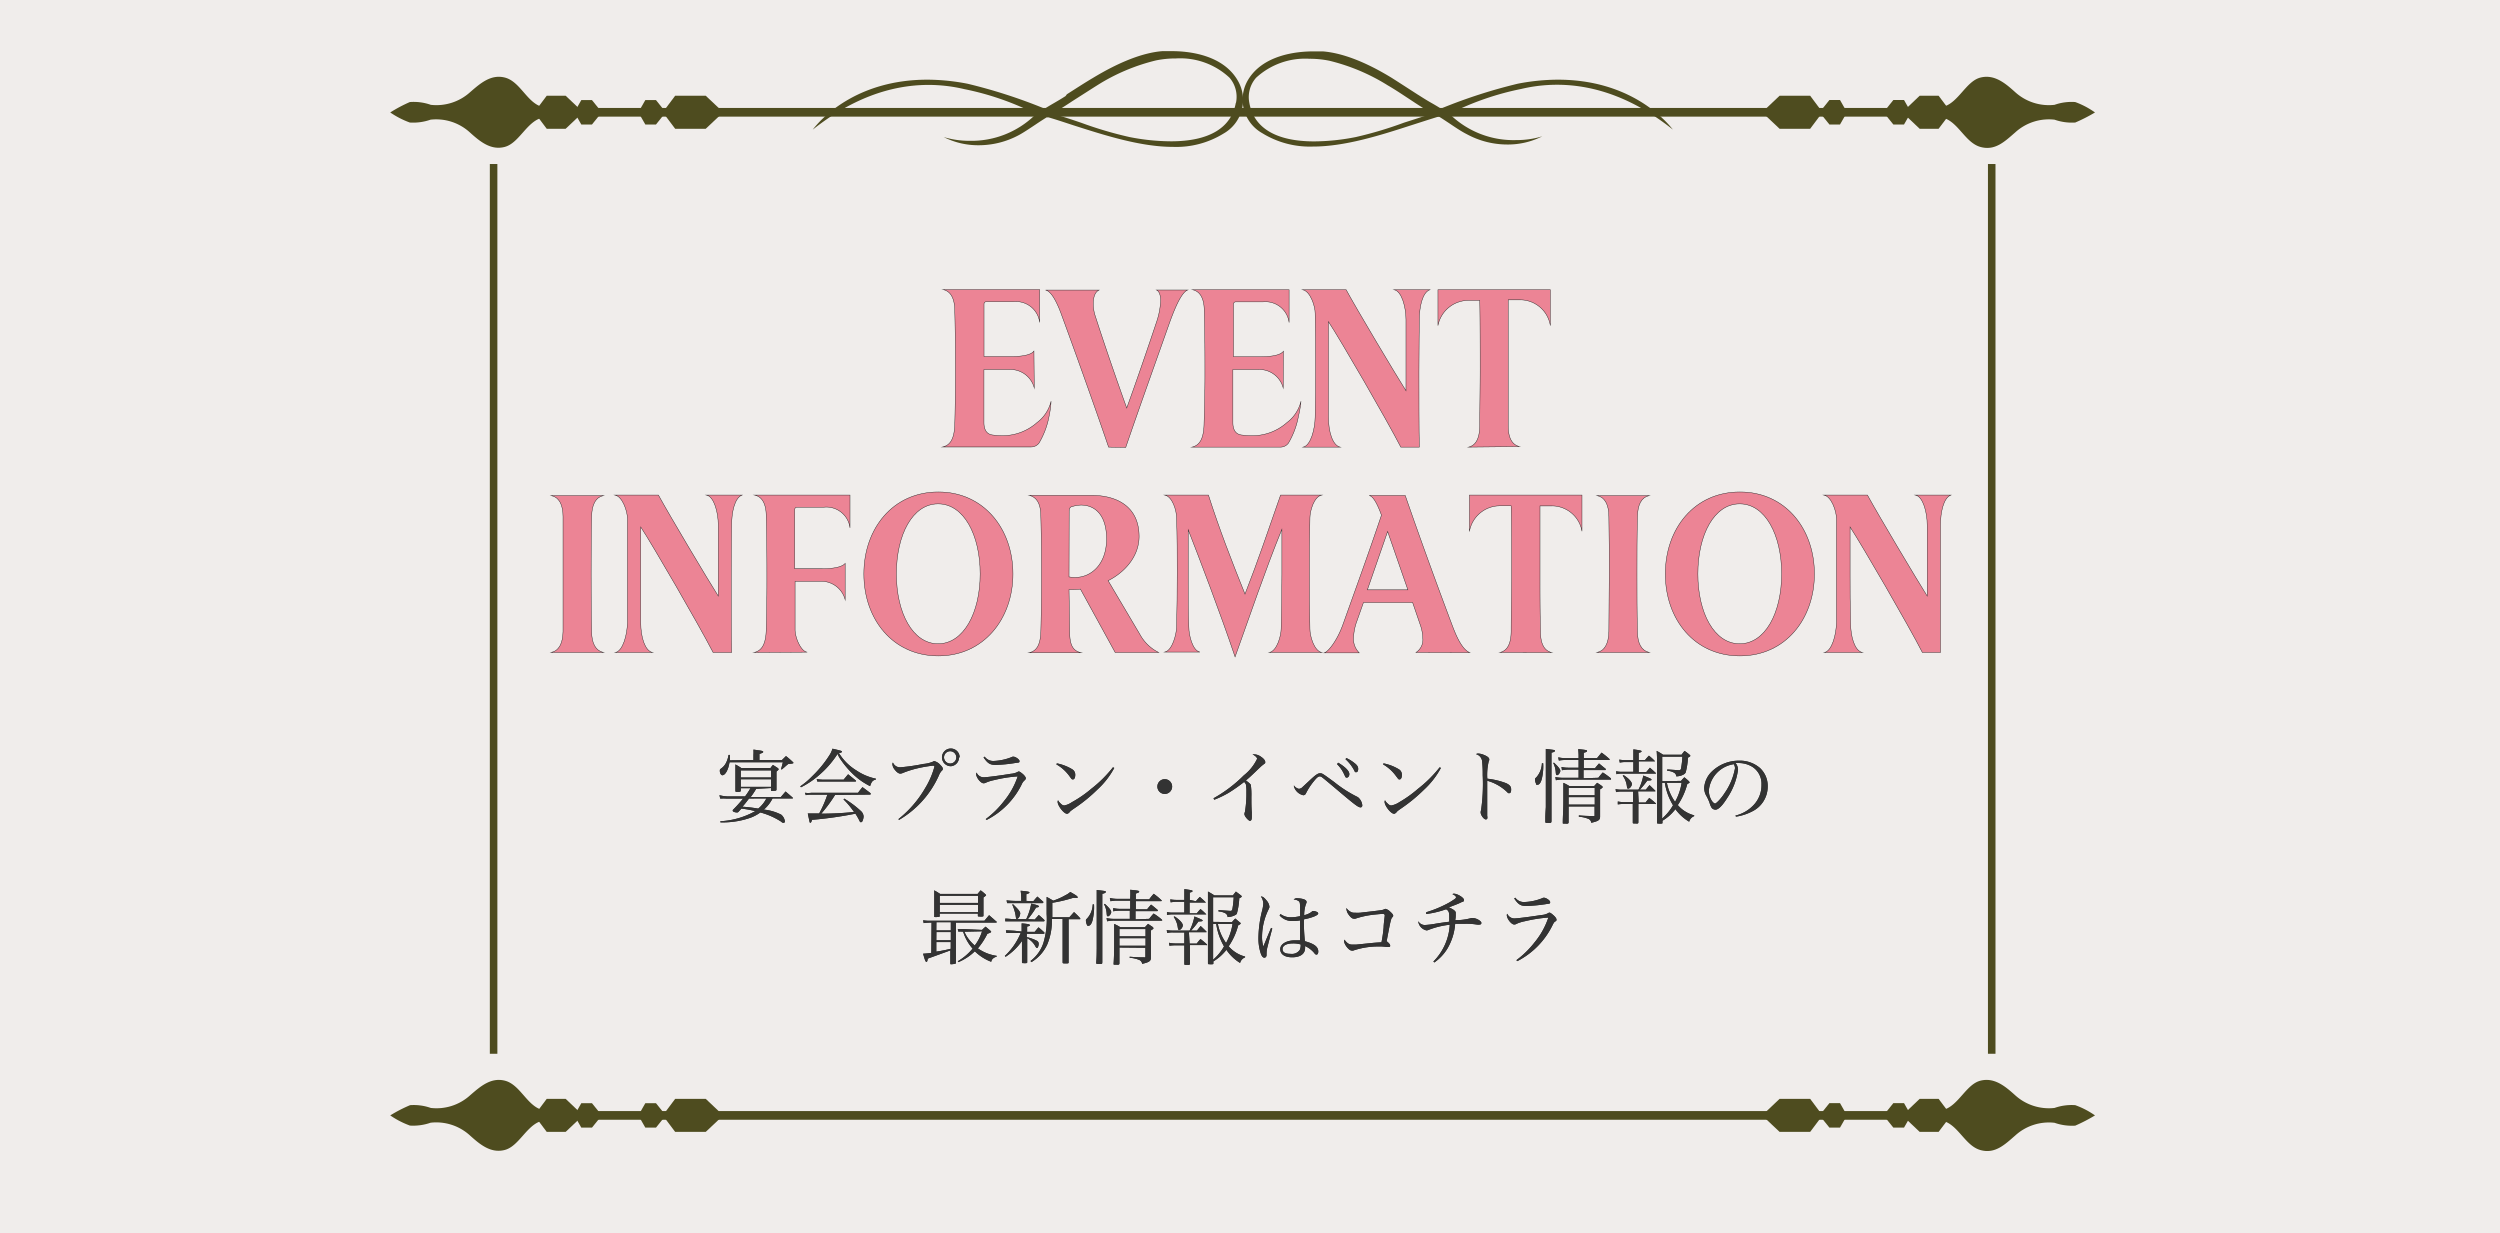 <svg id="レイヤー_1" data-name="レイヤー 1" xmlns="http://www.w3.org/2000/svg" viewBox="0 0 305 150.44"><defs><style>.cls-1{fill:#f0edeb;}.cls-2{fill:#ec8495;stroke:#1a1a1a;stroke-miterlimit:10;stroke-width:0.05px;}.cls-3{fill:#333;}.cls-4{fill:#4e4c1f;}</style></defs><rect class="cls-1" width="305" height="150.44"/><path class="cls-2" d="M126.18,46.61a3,3,0,0,0-3-2.25h-3.14v6.45c0,1,.4,1.49,1.15,1.55a9.21,9.21,0,0,0,1,.07,6.33,6.33,0,0,0,4.32-1.59,4.58,4.58,0,0,0,1.72-2.61A11.29,11.29,0,0,1,128,50a10.05,10.05,0,0,1-1.23,3.32,1.21,1.21,0,0,1-1,.49H115c1-.22,1.43-1.1,1.48-2.74s.08-3.78.08-6.09,0-4.9-.08-7.76c0-1.52-.48-2.4-1.42-2.61h11.78v4a2.9,2.9,0,0,0-3.2-2.52h-3.3a.27.27,0,0,0-.29.27v6.42h3.24c1,0,2.42-.09,2.85-.67Z" transform="translate(0 0.72)"/><path class="cls-2" d="M135.25,53.83c-1.83-5.36-4.46-12.66-5.69-16-.32-.91-1.13-3-2-3.16h6.52c-.51.24-.7.91-.7,1.67a4.84,4.84,0,0,0,.24,1.49c1.21,3.74,2.5,7.49,3.84,11.23,1.26-3.47,2.57-7.3,3.62-10.44A9.55,9.55,0,0,0,141.6,36c0-.67-.16-1.19-.51-1.34h3.81c-.75.27-1.55,2.16-2.2,3.95-1.79,5.08-3.62,10.16-5.36,15.25Z" transform="translate(0 0.72)"/><path class="cls-2" d="M156.55,46.61a3,3,0,0,0-3-2.25h-3.14v6.45c0,1,.4,1.49,1.15,1.55a9.21,9.21,0,0,0,1,.07A6.33,6.33,0,0,0,157,50.84a4.58,4.58,0,0,0,1.72-2.61,12.74,12.74,0,0,1-.3,1.79,10.05,10.05,0,0,1-1.23,3.32,1.23,1.23,0,0,1-1,.49H145.41c1-.22,1.43-1.1,1.48-2.74S147,47.31,147,45s0-4.9-.08-7.76c0-1.52-.48-2.4-1.42-2.61h11.77v4a2.9,2.9,0,0,0-3.19-2.52h-3.3a.26.26,0,0,0-.29.27v6.42h3.24c1,0,2.42-.09,2.85-.67Z" transform="translate(0 0.72)"/><path class="cls-2" d="M170.9,53.83c-1.8-3.47-7.27-12.94-8.83-15.31,0,1.95,0,3.8,0,5.72,0,2.31,0,3.59,0,5.93,0,1.8.51,3.44,1.42,3.66H159c.91-.22,1.42-2.16,1.45-3.66.05-2.34.05-3.62.05-5.93s0-4.38-.05-6.72c0-.92-.59-2.68-1.5-2.89h5.28c1.29,2.37,5.93,10.16,7.3,12.32,0-1.13,0-2.8,0-4.44s0-3.23,0-4.23c0-1.52-.51-3.44-1.42-3.65h4.32c-.92.36-1.27,2.13-1.27,3.65s-.05,2.31-.05,6.45c0,2.07,0,7.36.05,9.1Z" transform="translate(0 0.72)"/><path class="cls-2" d="M179.16,53.83c.91-.22,1.34-1.07,1.37-2.56,0-2.34.05-4.72.05-7,0-2.1,0-5.9-.05-8.34h-1.34A3.8,3.8,0,0,0,175.43,39V34.63h13.71V39a3.73,3.73,0,0,0-3.7-3.14H184c0,2.44,0,6.24,0,8.34,0,2.31,0,4.69,0,7,0,1.49.46,2.34,1.37,2.56Z" transform="translate(0 0.72)"/><path class="cls-2" d="M67.27,78.88c.91-.22,1.39-1.07,1.42-2.56,0-2.34,0-4.72,0-7s0-4.68,0-7c0-1.52-.51-2.37-1.42-2.58H73.6c-.91.21-1.4,1.06-1.42,2.58-.06,2.35-.06,4.72-.06,7s0,4.69.06,7c0,1.49.51,2.34,1.42,2.56Z" transform="translate(0 0.72)"/><path class="cls-2" d="M87,78.88c-1.8-3.47-7.27-12.93-8.83-15.31,0,1.95,0,3.81,0,5.72,0,2.31,0,3.59,0,5.94,0,1.79.51,3.43,1.42,3.65H75.1c.91-.22,1.42-2.16,1.45-3.65,0-2.35,0-3.63,0-5.94s0-4.38,0-6.72c0-.91-.59-2.68-1.5-2.89h5.28c1.29,2.37,5.93,10.16,7.3,12.32,0-1.12,0-2.8,0-4.44s0-3.23,0-4.23c0-1.52-.51-3.44-1.42-3.65h4.31c-.91.36-1.26,2.13-1.26,3.65s-.05,2.31-.05,6.45c0,2.07,0,7.36.05,9.1Z" transform="translate(0 0.72)"/><path class="cls-2" d="M92,78.88c1-.22,1.43-1.1,1.48-2.74s.08-3.77.08-6.09,0-4.9-.08-7.76c0-1.52-.48-2.4-1.42-2.61h11.64v4a2.9,2.9,0,0,0-3.19-2.52H97.26a.27.27,0,0,0-.3.27v7.24h3.3c1,0,2.42-.12,2.85-.66v4.44a3,3,0,0,0-3-2.25H97v5.9c0,1,.73,2.68,1.48,2.74Z" transform="translate(0 0.72)"/><path class="cls-2" d="M114.48,79.3c-5.55,0-9.09-4.47-9.09-10s3.54-10,9.09-10,9.1,4.51,9.1,10S120,79.3,114.48,79.3Zm5.1-10c0-4.77-2-8.55-5.13-8.55s-5.09,3.78-5.09,8.55,2,8.52,5.09,8.52S119.58,74.07,119.58,69.29Z" transform="translate(0 0.72)"/><path class="cls-2" d="M139.06,76.66a5.24,5.24,0,0,0,2.3,2.22h-5.31l-4.24-7.73a9.07,9.07,0,0,1-.91.06c-.21,0-.38,0-.48,0l.08,5.14c0,1.64.4,2.34,1.39,2.56h-6.33c.86-.19,1.37-.89,1.42-2.56s.08-3.86.08-6.24,0-5-.08-7.82c0-1.27-.32-2.31-1.42-2.58h7.57c3.06,0,5.82,1.31,5.84,5,0,2.64-2,4.53-3.78,5.41Zm-8.64-7a3.6,3.6,0,0,0,.8.06c1.83,0,3.78-1.52,3.78-4.69,0-3-1.47-4.13-3.11-4.13a4.13,4.13,0,0,0-1.18.21c-.19.06-.27.27-.27.52Z" transform="translate(0 0.72)"/><path class="cls-2" d="M154.88,78.88c.92-.22,1.4-2,1.42-2.86.06-2.35.09-4.38.09-6.7,0-1.91,0-3.53,0-5.47-2.09,5.14-3.86,10.43-5.71,15.57-1.72-5.11-4.43-12.23-5.72-15.51,0,2.22,0,4.41,0,6.6,0,1.83,0,3.5.08,5.32,0,.89.43,2.83,1.35,3h-4.27c.91-.22,1.4-2.16,1.42-3,.06-2.28.08-4.41.08-6.69s0-4.38-.08-6.69c0-.92-.51-2.56-1.42-2.77h5.31c1.34,4.2,2.82,8,4.46,12.08,1.63-4.17,2.87-7.88,4.34-12.08h5c-.91.21-1.4,1.85-1.42,2.77-.06,2.34-.06,4.53-.06,6.84s0,4.38.06,6.73c0,.88.51,2.64,1.42,2.86Z" transform="translate(0 0.72)"/><path class="cls-2" d="M172.75,78.88a1.84,1.84,0,0,0,.83-1.74,5.35,5.35,0,0,0-.24-1.43l-1-2.92h-6L165.56,75a6.73,6.73,0,0,0-.43,2.1,2.38,2.38,0,0,0,.7,1.83h-4.27c.57-.19,1.61-1.62,2.26-3.41,1.63-4.56,3.19-8.85,4.72-13.39-.27-.73-.86-2.28-1.5-2.4h4.4c1.85,5.35,3.81,10.74,5.79,16,.35.91,1.1,2.8,2.09,3.17Zm-3.46-14.76-2.47,7.12h4.94Z" transform="translate(0 0.72)"/><path class="cls-2" d="M183,78.88c.91-.22,1.34-1.07,1.36-2.56,0-2.34.06-4.72.06-7,0-2.1,0-5.9-.06-8.33h-1.34a3.78,3.78,0,0,0-3.75,3.13V59.68H193v4.41A3.72,3.72,0,0,0,189.3,61h-1.42c0,2.43,0,6.23,0,8.33,0,2.31,0,4.69.06,7,0,1.49.45,2.34,1.37,2.56Z" transform="translate(0 0.72)"/><path class="cls-2" d="M194.86,78.88c.91-.22,1.39-1.07,1.42-2.56,0-2.34.05-4.72.05-7s0-4.68-.05-7c0-1.52-.51-2.37-1.42-2.58h6.33c-.91.21-1.4,1.06-1.42,2.58-.06,2.35-.06,4.72-.06,7s0,4.69.06,7c0,1.49.51,2.34,1.42,2.56Z" transform="translate(0 0.72)"/><path class="cls-2" d="M212.27,79.3c-5.56,0-9.1-4.47-9.1-10s3.54-10,9.1-10,9.09,4.51,9.09,10S217.82,79.3,212.27,79.3Zm5.09-10c0-4.77-2-8.55-5.12-8.55s-5.1,3.78-5.1,8.55,2,8.52,5.1,8.52S217.36,74.07,217.36,69.29Z" transform="translate(0 0.72)"/><path class="cls-2" d="M234.53,78.88c-1.79-3.47-7.27-12.93-8.82-15.31,0,1.95,0,3.81,0,5.72,0,2.31,0,3.59.06,5.94,0,1.79.51,3.43,1.42,3.65H222.6c.91-.22,1.42-2.16,1.45-3.65,0-2.35,0-3.63,0-5.94s0-4.38,0-6.72c0-.91-.59-2.68-1.51-2.89h5.29c1.29,2.37,5.93,10.16,7.29,12.32,0-1.12,0-2.8,0-4.44s0-3.23,0-4.23c0-1.52-.5-3.44-1.42-3.65H238c-.91.36-1.26,2.13-1.26,3.65s0,2.31,0,6.45c0,2.07,0,7.36,0,9.1Z" transform="translate(0 0.72)"/><path class="cls-3" d="M92.25,95.52a8.66,8.66,0,0,1-.67,1h3.68l.58-.68.88.76a.16.16,0,0,1,0,.09s0,0-.09,0H94.25a4.37,4.37,0,0,1-1.06,1.36,6,6,0,0,1,2.12.62,1.3,1.3,0,0,1,.45.84.16.16,0,0,1-.17.15c-.08,0-.15,0-.29-.14a8.89,8.89,0,0,0-2.54-1.12,4.9,4.9,0,0,1-1.16.63,10.18,10.18,0,0,1-3.18.58c-.12,0-.28,0-.53,0l0-.14a9.71,9.71,0,0,0,4.25-1.23,12,12,0,0,0-1.69-.31l-.36.4a.21.21,0,0,1-.18.07c-.24,0-.51-.1-.51-.19a.21.21,0,0,1,0-.11,17.34,17.34,0,0,0,1.26-1.39h-2a5.67,5.67,0,0,0-.79,0l-.1-.42a4.19,4.19,0,0,0,1,.15h2.13c.25-.34.43-.61.66-1H90.38v.26c0,.15-.07.19-.33.19h-.14c-.14,0-.19,0-.19-.16,0-.79,0-1.14,0-1.48,0-.08,0-.39,0-.88,0-.19,0-.47,0-.83.32.18.42.24.72.44H94a3.1,3.1,0,0,1,.3-.38l.59.38c.07.07.1.11.1.14s0,.07-.09.14l0,0-.17.15c0,.79,0,.79,0,1,0,.37,0,.62,0,1.16,0,.16,0,.18-.5.21-.12,0-.17,0-.17-.14v-.22ZM91.92,92v-.61a5.76,5.76,0,0,0,0-.66l.57.08c.48.06.62.11.62.2s-.1.13-.46.25V92h2.75l.49-.48a10.38,10.38,0,0,1,.82.71c.07.06.09.09.09.13s-.15.1-.62.12a5.35,5.35,0,0,0-.45.38l-.33.28-.12,0c.14-.5.15-.54.23-.86H89c-.14.9-.51,1.58-.87,1.58-.14,0-.28-.2-.31-.47l0-.16h0a.27.27,0,0,1,.06-.12s0,0,.2-.15a1.86,1.86,0,0,0,.48-.58,3.14,3.14,0,0,0,.32-1h.17c0,.18,0,.25,0,.37s0,.17,0,.29Zm2.15,1.27H90.38v.86h3.69Zm-3.69,1.08v.93h3.69v-.93Zm1,2.35c-.38.51-.54.7-.8,1a16.8,16.8,0,0,1,1.92.23,3.81,3.81,0,0,0,1-1.24Z" transform="translate(0 0.72)"/><path class="cls-3" d="M97.63,95.21A8.81,8.81,0,0,0,99.07,94a13.86,13.86,0,0,0,2.17-2.66,3.05,3.05,0,0,0,.32-.72c1.09.25,1.16.28,1.16.36s-.15.16-.37.17a6.41,6.41,0,0,0,2.14,2.13,6.69,6.69,0,0,0,2.37,1v.1c-.41.11-.52.25-.71.81a8.44,8.44,0,0,1-2.2-1.58A11.17,11.17,0,0,1,102.6,92a3.43,3.43,0,0,1-.42-.74,11.68,11.68,0,0,1-2.12,2.47,10.62,10.62,0,0,1-2.34,1.6Zm4.25,1.05a17.84,17.84,0,0,1-1.69,2.29c1.54,0,3-.1,4-.21a10.17,10.17,0,0,0-1.28-1.53l.08-.1a11.52,11.52,0,0,1,2,1.48,1,1,0,0,1,.37.69,1.49,1.49,0,0,1-.16.61.19.19,0,0,1-.16.1c-.07,0-.11,0-.17-.15a8.4,8.4,0,0,0-.51-.89,48.09,48.09,0,0,1-5.29.75c-.1.3-.13.35-.2.35s-.08,0-.12-.19-.15-.67-.2-.94l.8,0h.59a13.93,13.93,0,0,0,1-2.29H99a3,3,0,0,0-.69.06L98.2,96A3,3,0,0,0,99,96h5.68c.24-.32.31-.41.54-.69.43.31.56.42,1,.75l0,.09a.08.08,0,0,1-.09.07Zm-2.24-1.94a4.34,4.34,0,0,0,.8.08h2.48l.55-.66.91.74a.12.12,0,0,1,.06.09s0,.06-.13.06h-3.92c-.17,0-.31,0-.68,0Z" transform="translate(0 0.72)"/><path class="cls-3" d="M109.61,99.21a13.36,13.36,0,0,0,3.25-3.76A10.06,10.06,0,0,0,114,92.82c0-.1-.05-.13-.2-.13A16.8,16.8,0,0,0,112,93a11.91,11.91,0,0,0-1.8.56.93.93,0,0,1-.37.1c-.2,0-.46-.19-.71-.53a1.16,1.16,0,0,1-.25-.62.32.32,0,0,1,.07-.2.93.93,0,0,0,.91.58,24.05,24.05,0,0,0,2.81-.41,3.78,3.78,0,0,0,1.14-.27c.12-.07.12-.07.2-.07a1.45,1.45,0,0,1,.71.45c.21.21.31.35.31.47s0,.14-.14.27a1.69,1.69,0,0,0-.33.54,11.87,11.87,0,0,1-4.87,5.44ZM117,91.68A1.08,1.08,0,0,1,116,92.76a1.09,1.09,0,0,1-1.08-1.08,1.08,1.08,0,1,1,2.16,0Zm-1.83,0a.76.76,0,0,0,.75.75.75.75,0,1,0-.75-.75Z" transform="translate(0 0.72)"/><path class="cls-3" d="M120.26,99.21A11.43,11.43,0,0,0,122.5,97a9.46,9.46,0,0,0,1.66-3,16.87,16.87,0,0,0-2.87.45,4.89,4.89,0,0,0-1,.31.61.61,0,0,1-.3.08c-.34,0-.9-.7-.9-1.14a.2.2,0,0,1,.06-.16.94.94,0,0,0,.85.57c.39,0,2-.21,3.33-.43a2.07,2.07,0,0,0,.81-.22.37.37,0,0,1,.15-.06c.09,0,.24.1.47.29s.39.42.39.54a.36.36,0,0,1-.15.25,1.32,1.32,0,0,0-.36.51,9.63,9.63,0,0,1-4.27,4.32Zm-.13-7.62a1.29,1.29,0,0,0,1.05.53,6.59,6.59,0,0,0,2.23-.47.42.42,0,0,1,.21-.06c.27,0,.76.34.76.54s-.09.18-.37.21a18.08,18.08,0,0,1-2.51.26c-.74,0-1-.19-1.51-.92Z" transform="translate(0 0.72)"/><path class="cls-3" d="M128.94,92.41a5.73,5.73,0,0,1,1.9.74.76.76,0,0,1,.34.67c0,.33-.11.55-.28.55s-.16-.05-.42-.39a5.05,5.05,0,0,0-1.61-1.45Zm7,.56a9.94,9.94,0,0,1-2.07,2.65,19.09,19.09,0,0,1-2.76,2.25c-.46.32-.51.36-.58.45s-.22.24-.35.24c-.4,0-1.15-1-1.15-1.45a.48.48,0,0,1,.05-.2,1.47,1.47,0,0,0,.35.43.65.65,0,0,0,.4.21,2.47,2.47,0,0,0,.95-.41,14.15,14.15,0,0,0,2.36-1.63,15.23,15.23,0,0,0,2.64-2.62Z" transform="translate(0 0.72)"/><path class="cls-3" d="M143,95.24a.9.9,0,1,1-1.8,0,.9.9,0,1,1,1.8,0Z" transform="translate(0 0.72)"/><path class="cls-3" d="M148.05,96.67a16.71,16.71,0,0,0,3.7-2.8,5.67,5.67,0,0,0,1.61-2c0-.18-.16-.34-.55-.56a.38.38,0,0,1,.19,0,1.47,1.47,0,0,1,.85.3c.33.22.51.45.51.64s0,.11-.39.43c-.1.08-.1.08-.8.75s-.75.71-1.17,1.06c.38.29.55.43.6.55a8.63,8.63,0,0,1,.07,1.45c0,.69,0,1.32.05,1.88,0,.22,0,.5,0,.56,0,.35-.07.49-.23.49s-.67-.54-.67-.82a.66.66,0,0,1,.06-.26,13.25,13.25,0,0,0,.18-2.42,4.6,4.6,0,0,0-.06-.94.79.79,0,0,0-.22-.3A20.44,20.44,0,0,1,149.9,96a11.81,11.81,0,0,1-1.77.85Z" transform="translate(0 0.72)"/><path class="cls-3" d="M158.47,95.52a.69.69,0,0,0,.44-.22l.88-.82c.75-.7,1-.86,1.26-.86s.26,0,1.74,1.08a15.26,15.26,0,0,0,2.87,1.83,1.46,1.46,0,0,1,.54,1c0,.15-.08.25-.21.25-.29,0-.71-.32-3.09-2.34-.88-.74-1.45-1.22-1.59-1.31A.44.44,0,0,0,161,94c-.2,0-.41.2-.9.83a7.88,7.88,0,0,0-.77,1.23.36.36,0,0,1-.33.24,1.55,1.55,0,0,1-1.14-1.07.69.69,0,0,1,0-.13A1,1,0,0,0,158.47,95.52Zm4.78-3.19a5,5,0,0,1,.88.62c.35.32.49.55.49.78s-.14.42-.31.42-.12,0-.44-.64a4.12,4.12,0,0,0-.75-1Zm1-.57a4.45,4.45,0,0,1,.94.57c.38.28.51.49.51.75s-.1.41-.24.41-.15,0-.23-.19a5,5,0,0,0-1.08-1.4Z" transform="translate(0 0.72)"/><path class="cls-3" d="M168.79,92.41a5.73,5.73,0,0,1,1.9.74.76.76,0,0,1,.34.67c0,.33-.11.55-.28.55s-.15-.05-.42-.39a5.12,5.12,0,0,0-1.6-1.45Zm7,.56a10.1,10.1,0,0,1-2.06,2.65A19.78,19.78,0,0,1,171,97.87c-.46.32-.51.36-.58.45s-.22.24-.34.24c-.41,0-1.16-1-1.16-1.45a.48.48,0,0,1,.05-.2,1.31,1.31,0,0,0,.36.43.61.61,0,0,0,.39.21,2.55,2.55,0,0,0,1-.41A14.47,14.47,0,0,0,173,95.51a15.23,15.23,0,0,0,2.64-2.62Z" transform="translate(0 0.72)"/><path class="cls-3" d="M180.31,91.21a1.93,1.93,0,0,1,.73.17c.41.16.65.35.65.54s0,.07-.06.22a7.27,7.27,0,0,0-.18,2.14,9.23,9.23,0,0,1,2.3.55c.44.21.61.41.61.76s-.09.46-.24.46-.11,0-.36-.24a5.72,5.72,0,0,0-2.32-1.28c0,.62,0,.93,0,1.22v1.44c0,.29,0,.29,0,1.12,0,.21,0,.37,0,.52a.64.64,0,0,1,0,.34.21.21,0,0,1-.17.08c-.24,0-.63-.53-.63-.85a.76.76,0,0,1,.05-.28,22.51,22.51,0,0,0,.2-4.26,15.65,15.65,0,0,0-.07-1.69,1,1,0,0,0-.74-.88A.36.36,0,0,1,180.31,91.21Z" transform="translate(0 0.72)"/><path class="cls-3" d="M188.27,92.4a6.53,6.53,0,0,1-.14,1.77c-.11.53-.31.85-.55.85s-.14,0-.2-.17a1.29,1.29,0,0,1-.11-.46c0-.09,0-.15.14-.25a2.69,2.69,0,0,0,.7-1.74Zm1,7.13a.14.14,0,0,1-.11.14,1.82,1.82,0,0,1-.37,0c-.21,0-.25,0-.26-.13,0-.76,0-.82.06-1.79,0-.36,0-3.3,0-3.48,0-3.07,0-3.25,0-3.62,1.11.13,1.11.13,1.11.23s-.14.17-.42.22v8.39Zm.32-7.2c.55.51.77.81.77,1s-.23.52-.38.52-.15-.09-.18-.35a2.81,2.81,0,0,0-.31-1.14ZM195,94.17a7.16,7.16,0,0,1,.54-.65,9.46,9.46,0,0,1,1,.73.2.2,0,0,1,0,.08.07.07,0,0,1,0,.06h-5.78a3.83,3.83,0,0,0-.94.08l-.07-.39a4.57,4.57,0,0,0,1,.09h1.84v-1h-1.2a4.17,4.17,0,0,0-.83.08l-.06-.4a3.79,3.79,0,0,0,.89.09h1.2V92h-1.54a4.44,4.44,0,0,0-.87.07l-.08-.4a3.62,3.62,0,0,0,.89.1h1.6v-.17a7.55,7.55,0,0,0-.05-.93c.94.1,1.08.12,1.08.22s-.11.15-.4.23v.65h1.62l.55-.67a9.25,9.25,0,0,1,.93.75s.06.06.06.08a.07.07,0,0,1-.06.07h-3.1v1h1.37c.2-.25.27-.33.49-.58l.82.67a.13.13,0,0,1,0,.07.07.07,0,0,1-.08.07h-2.63v1Zm-3.63,3.5V99.1c0,.09,0,.24,0,.48s-.17.18-.47.18-.22,0-.24-.1c0-.82.07-1.5.07-2.61,0-.8,0-1.87,0-2.26a4.94,4.94,0,0,1,.75.4h3l.37-.41c.36.23.36.23.61.41.05.06.07.09.07.12s-.07.13-.32.27v1.86c0,.36,0,.41,0,1.47,0,.42-.22.55-1.08.75a.55.55,0,0,0-.35-.48,3.8,3.8,0,0,0-1.16-.26v-.16c.76.06,1,.07,1.84.08.07,0,.08,0,.08-.1V97.67Zm3.19-2.25h-3.19v.88h3.19Zm0,1.11h-3.19v.91h3.19Z" transform="translate(0 0.72)"/><path class="cls-3" d="M199.92,97.19h.84c.19-.25.25-.33.45-.56a8.46,8.46,0,0,1,.81.67s0,0,0,.06,0,0-.09,0h-2.05v.4c0,1,0,1.58,0,1.82s-.13.16-.49.16c-.14,0-.18,0-.19-.08,0-.95,0-1.71,0-1.9v-.4h-1a4.87,4.87,0,0,0-.83.06l0-.36a3.77,3.77,0,0,0,.87.08h1V95.85h-1.35a2.38,2.38,0,0,0-.73.07l-.06-.37a3.12,3.12,0,0,0,.79.07h2a6.17,6.17,0,0,0,.59-1.72c1,.4,1,.42,1,.5s-.06.1-.51.11a12.32,12.32,0,0,1-.9,1.11h.72l.45-.56c.32.3.4.39.71.69a.13.13,0,0,1,0,.07s0,0,0,0h-2.1ZM200.7,92a6.11,6.11,0,0,1,.47-.53,7,7,0,0,1,.75.69.08.08,0,0,1,0,0s0,0,0,0h-2v1.32h.92l.45-.54c.33.28.42.37.73.66,0,0,0,0,0,.06a0,0,0,0,1,0,0h-4.1a2.68,2.68,0,0,0-.71.07l-.05-.36a3.06,3.06,0,0,0,.76.07h1.35V92.25h-.92a3.56,3.56,0,0,0-.74.07l-.06-.37a4.32,4.32,0,0,0,.8.07h.92v-.51c0-.34,0-.49,0-.81.91.13,1,.16,1,.24s-.11.14-.35.18V92Zm-2.61,1.85c.62.4,1,.83,1,1.08s-.26.56-.43.56-.14-.08-.18-.28a2.73,2.73,0,0,0-.51-1.3Zm7,.7a4.18,4.18,0,0,1,.4-.44c.25.2.33.27.58.5,0,.05.07.08.07.11s-.06.1-.29.21a8.54,8.54,0,0,1-1.16,2.57,3.94,3.94,0,0,0,2,1.25v.1a1,1,0,0,0-.61.68A5.6,5.6,0,0,1,204.4,98a5.6,5.6,0,0,1-1.58,1.41v.24c0,.06,0,.09-.07.1a1.61,1.61,0,0,1-.44,0c-.1,0-.14,0-.15-.09,0-.88,0-2.78,0-6.26,0-1.71,0-2-.05-2.51a6.86,6.86,0,0,1,.79.47h2.25c.16-.22.21-.28.36-.47a5.61,5.61,0,0,1,.62.47q.09.08.09.12c0,.07-.07.12-.29.23a8.32,8.32,0,0,1-.27,1.78c-.06.17-.22.28-.53.4a2.16,2.16,0,0,1-.62.11.54.54,0,0,0-.27-.45,1.81,1.81,0,0,0-.84-.23v-.17l1.44.1c.16,0,.23-.08.26-.29a11.23,11.23,0,0,0,.15-1.37h-2.46v3Zm-2.31.23v4.36a6.22,6.22,0,0,0,1.33-1.62,7.42,7.42,0,0,1-1-2.74Zm.58,0a5.88,5.88,0,0,0,1,2.32,7,7,0,0,0,.8-2.32Z" transform="translate(0 0.72)"/><path class="cls-3" d="M211.72,98.78a4.44,4.44,0,0,0,2.3-1.37A3.5,3.5,0,0,0,214.9,95a2.44,2.44,0,0,0-1.12-2.17,3.19,3.19,0,0,0-1.7-.46,2.12,2.12,0,0,0-.34,0,1.32,1.32,0,0,1,.3.82,8.06,8.06,0,0,1-1.3,3.41c-.62,1-1.1,1.46-1.46,1.46a.61.61,0,0,1-.44-.2,2.09,2.09,0,0,1-.27-.63,5.83,5.83,0,0,0-.44-.93,2,2,0,0,1-.22-.9,3.05,3.05,0,0,1,.88-1.94,4.77,4.77,0,0,1,3.39-1.38,3.75,3.75,0,0,1,2.54.9,3,3,0,0,1,.94,2.32,3.38,3.38,0,0,1-1.95,3,6.2,6.2,0,0,1-1.92.61Zm-3.24-3.06a2.35,2.35,0,0,0,.39,1.3c.14.18.27.29.38.29s.69-.54,1.17-1.3A7.6,7.6,0,0,0,211.67,93a1.12,1.12,0,0,0-.14-.49A3.58,3.58,0,0,0,208.48,95.72Z" transform="translate(0 0.72)"/><path class="cls-3" d="M113.65,111.84h-.1a5.52,5.52,0,0,0-.86.06l-.07-.35a4.51,4.51,0,0,0,.93.06h6.55l.57-.68.84.74c.06,0,.08.08.08.11s0,.06-.09.06h-4.88v2.58c0,.93,0,1.5,0,2.31,0,.07,0,.1-.08.12a2.13,2.13,0,0,1-.49.07c-.08,0-.11,0-.11-.1v0c0-.9,0-1.16,0-1.59-1.29.47-1.29.47-2.75,1-.06.34-.08.4-.17.4s-.18-.18-.4-1a9,9,0,0,0,1-.1Zm1-.79v0c0,.08-.11.11-.43.11s-.24,0-.24-.1v0c0-.71,0-1,0-1.92,0-.66,0-.81,0-1.24.31.18.41.24.72.44h4.57c.15-.19.2-.25.37-.44a5.68,5.68,0,0,1,.59.49s.07.07.07.1,0,.06-.32.28c0,1.3,0,1.71,0,2.19h0c0,.09,0,.11-.08.13a1.41,1.41,0,0,1-.44,0c-.13,0-.16,0-.16-.1v-.25h-4.67Zm-.42,1.74H116v-1h-1.76Zm0,1.2H116v-1h-1.76Zm0,1.39c.85-.14,1.15-.2,1.76-.35v-.82h-1.76Zm5.09-6.81h-4.67v.87h4.67Zm-4.67,1.1v.9h4.67v-.9Zm5.16,3.06c.18-.18.24-.23.43-.4l.59.5c.06.06.09.1.09.13s0,.09-.46.24a8.65,8.65,0,0,1-1.16,1.78,5.21,5.21,0,0,0,2.29.91V116a.91.91,0,0,0-.43.21.63.63,0,0,0-.23.41,5.8,5.8,0,0,1-2-1.28,6.54,6.54,0,0,1-2,1.32l-.08-.11a6.7,6.7,0,0,0,1.81-1.54,5.57,5.57,0,0,1-1.16-2.07h-.09a2.91,2.91,0,0,0-.49,0l-.07-.32a2.33,2.33,0,0,0,.56,0Zm-2.15.22a4,4,0,0,0,.6,1,4.69,4.69,0,0,0,.66.68,5.44,5.44,0,0,0,.89-1.73Z" transform="translate(0 0.72)"/><path class="cls-3" d="M124.64,112.93c0-.53,0-.67,0-1,.79.07,1,.11,1,.22s-.07.1-.33.17v.65h.92c.2-.24.26-.32.47-.56.31.26.41.35.72.64,0,0,0,.06,0,.08a.08.08,0,0,1-.09.07h-2.06v.41a5.34,5.34,0,0,1,1.22.44.4.4,0,0,1,.23.39.91.91,0,0,1-.14.48.08.08,0,0,1-.07,0c-.07,0-.09,0-.19-.18a2.43,2.43,0,0,0-1-1c0,.62,0,1.38,0,2.9,0,.09,0,.12-.09.14a2,2,0,0,1-.39,0c-.12,0-.16,0-.16-.12,0-.42,0-.42,0-1.47,0-.72,0-.72,0-1.11a7.23,7.23,0,0,1-2,1.93l-.09-.11a7.86,7.86,0,0,0,1.93-2.79h-.74c-.26,0-.5,0-1,0l-.06-.33c.18,0,.18,0,1.05.05Zm1.6-1.47c.22-.25.29-.32.49-.56.31.27.41.35.7.64l0,.06a.08.08,0,0,1-.07.08h-3.83l-.89,0,0-.33c.37,0,.74.06,1,.06h1.56a7.23,7.23,0,0,0,.61-1.89c.73.17.94.25.94.34s-.09.1-.35.14a10.16,10.16,0,0,1-1,1.41Zm-.17-2.23c.2-.25.27-.33.49-.57l.72.64a.12.12,0,0,1,0,.08.09.09,0,0,1-.09.08h-3.38c-.36,0-.56,0-.94,0l-.07-.34a9.2,9.2,0,0,0,1,.07h.79v-.12a7,7,0,0,0-.07-1.12c.85.08,1.07.12,1.07.21s-.07.1-.38.22v.81Zm-2.49.36c.67.64.89.92.89,1.13a1.34,1.34,0,0,1-.1.38c-.06.15-.21.29-.31.29s-.11-.09-.15-.39a5.13,5.13,0,0,0-.41-1.34Zm4.75,1.81a7.45,7.45,0,0,1-.56,3.09,4.88,4.88,0,0,1-1.94,2.17l-.11-.14a4.51,4.51,0,0,0,1.58-2.22,10.16,10.16,0,0,0,.39-3.5c0-.85,0-1.43,0-2.1.37.2.47.26.8.46a7.86,7.86,0,0,0,1.5-.67,2.27,2.27,0,0,0,.58-.39c.72.4.9.53.9.65s-.08.07-.17.07l-.39,0a17.68,17.68,0,0,1-2.53.6v1.77h2.08l.57-.64c.32.3.43.4.76.76,0,0,0,0,0,.06s0,.05-.07.05h-1.35v1.53c0,.35,0,1.6,0,3.75,0,.07,0,.09-.11.11a3.28,3.28,0,0,1-.46,0c-.1,0-.14,0-.16-.1l0-3.8V111.4Z" transform="translate(0 0.72)"/><path class="cls-3" d="M133.47,109.62a6.45,6.45,0,0,1-.14,1.76c-.1.53-.31.85-.55.85-.09,0-.14,0-.19-.16a1.39,1.39,0,0,1-.11-.47c0-.08,0-.14.13-.25a2.63,2.63,0,0,0,.7-1.73Zm1,7.12c0,.08,0,.11-.1.14a1.92,1.92,0,0,1-.38,0c-.2,0-.24,0-.25-.13.05-.76.05-.82.06-1.79,0-.35,0-3.3,0-3.47,0-3.07,0-3.26,0-3.63,1.11.13,1.11.13,1.11.23s-.15.18-.43.23v8.38Zm.32-7.19c.55.5.78.8.78,1s-.24.52-.39.52-.14-.09-.17-.35a2.76,2.76,0,0,0-.32-1.13Zm5.41,1.83c.23-.3.31-.39.54-.65a6.91,6.91,0,0,1,1,.74.18.18,0,0,1,.05.07.06.06,0,0,1-.05.06H136a3.7,3.7,0,0,0-.93.08l-.07-.39a4.43,4.43,0,0,0,1,.09h1.84v-1h-1.2a4.25,4.25,0,0,0-.83.08l0-.4a3.26,3.26,0,0,0,.88.1h1.2v-1h-1.53a4.55,4.55,0,0,0-.88.07l-.08-.4a3.7,3.7,0,0,0,.9.11h1.59v-.18a7.55,7.55,0,0,0,0-.93c.95.1,1.09.12,1.09.22s-.11.15-.41.24V109h1.63c.23-.31.31-.4.55-.68a8.06,8.06,0,0,1,.92.76.1.1,0,0,1,.06.07.07.07,0,0,1-.06.07h-3.1v1h1.37c.21-.26.28-.34.49-.58.37.28.47.37.82.67a.07.07,0,0,1,0,.06.08.08,0,0,1-.09.07h-2.63v1Zm-3.63,3.5v1.43c0,.09,0,.24,0,.48s-.17.18-.47.18-.22,0-.24-.1c.05-.82.07-1.5.07-2.61,0-.8,0-1.87,0-2.26a5.4,5.4,0,0,1,.75.4h3l.38-.41.61.41c0,.06.06.09.06.12s-.06.13-.32.27v1.87c0,.35,0,.4,0,1.46,0,.42-.22.55-1.07.75a.57.57,0,0,0-.36-.48,3.8,3.8,0,0,0-1.16-.26V116c.77.06,1,.07,1.84.08.07,0,.08,0,.08-.1v-1.07Zm3.19-2.25h-3.19v.88h3.19Zm0,1.11h-3.19v.92h3.19Z" transform="translate(0 0.72)"/><path class="cls-3" d="M145.13,114.4H146a6.22,6.22,0,0,1,.46-.56,9.79,9.79,0,0,1,.8.67s0,0,0,.07,0,0-.09,0h-2V115c0,1,0,1.58,0,1.82s-.14.17-.5.17c-.13,0-.17,0-.18-.09,0-1,0-1.7,0-1.9v-.39h-1a6.09,6.09,0,0,0-.82.05l-.05-.36a3.77,3.77,0,0,0,.87.08h1v-1.34h-1.36a2.46,2.46,0,0,0-.73.07l-.06-.36a4,4,0,0,0,.79.06h2a6.51,6.51,0,0,0,.59-1.72c1,.41,1,.43,1,.5s-.06.1-.51.11a9.62,9.62,0,0,1-.9,1.11h.72l.45-.56c.32.3.41.39.71.69a.13.13,0,0,1,0,.07s0,0-.05,0h-2.09Zm.77-5.17a6,6,0,0,1,.48-.53c.33.29.43.38.75.69a.08.08,0,0,1,0,0s0,0,0,0h-2v1.32H146c.2-.24.26-.31.46-.53a8.93,8.93,0,0,1,.72.66l0,0a0,0,0,0,1,0,0h-4.1a2.68,2.68,0,0,0-.71.07l0-.36a3.11,3.11,0,0,0,.76.07h1.36v-1.32h-.93a3.64,3.64,0,0,0-.74.07l-.05-.37a4.2,4.2,0,0,0,.79.07h.93v-.51c0-.33,0-.49,0-.81.91.13,1,.16,1,.24s-.11.14-.34.18v.9Zm-2.6,1.85c.62.41,1,.83,1,1.09s-.26.56-.42.56-.15-.09-.19-.29a2.88,2.88,0,0,0-.5-1.3Zm7,.7a4.2,4.2,0,0,1,.41-.44l.58.5c.05,0,.07.08.07.11s-.06.11-.3.22a8.22,8.22,0,0,1-1.16,2.56,3.94,3.94,0,0,0,2,1.25v.1a1,1,0,0,0-.61.68,5.44,5.44,0,0,1-1.67-1.6,5.76,5.76,0,0,1-1.59,1.41v.24c0,.06,0,.09-.07.1a1.56,1.56,0,0,1-.44,0c-.1,0-.14,0-.15-.09,0-.88,0-2.78,0-6.26,0-1.71,0-2,0-2.51.37.2.46.26.79.47h2.25l.37-.47.62.47q.09.08.09.12c0,.07-.07.12-.3.23a8.32,8.32,0,0,1-.27,1.78c0,.18-.21.28-.53.4a2,2,0,0,1-.62.11.57.57,0,0,0-.26-.45,1.91,1.91,0,0,0-.85-.23v-.17l1.45.1c.16,0,.22-.08.25-.28a11.36,11.36,0,0,0,.15-1.38H148v3ZM148,112v4.36a6,6,0,0,0,1.33-1.62,7.6,7.6,0,0,1-.95-2.74Zm.58,0a5.88,5.88,0,0,0,1,2.32,7,7,0,0,0,.79-2.32Z" transform="translate(0 0.72)"/><path class="cls-3" d="M155.22,112.57c-.18.62-.45,1.69-.57,2.17a3.36,3.36,0,0,0-.13.84c0,.32,0,.35-.07.43a.23.23,0,0,1-.19.11c-.16,0-.3-.14-.42-.44a5.76,5.76,0,0,1-.31-2,14.2,14.2,0,0,1,.44-3.28,4.2,4.2,0,0,0,.15-.88,1.53,1.53,0,0,0-.29-.87c.23,0,.41.14.69.49a1.37,1.37,0,0,1,.35.75c0,.11,0,.11-.15.43a7.62,7.62,0,0,0-.75,3.21,3.84,3.84,0,0,0,.16,1.22l.41-1,.53-1.27Zm1-1.78a2.07,2.07,0,0,0,1.27.4,5.12,5.12,0,0,0,1.12-.14v-.43c0-1.1,0-1.23-.13-1.37a1,1,0,0,0-.65-.22.52.52,0,0,1,.47-.16,2.85,2.85,0,0,1,.67.09c.28.08.43.2.43.35s0,.08-.09.31a4.08,4.08,0,0,0-.2,1.31,2.24,2.24,0,0,0,.9-.4c.1-.1.13-.11.22-.11a1.14,1.14,0,0,1,.46.13.21.21,0,0,1,.13.18c0,.21-.72.51-1.74.71a20.9,20.9,0,0,0,.12,2.67c1.15.31,1.63.69,1.63,1.26,0,.21-.09.37-.2.37s-.15,0-.34-.25a3.14,3.14,0,0,0-1.07-.79,2.09,2.09,0,0,1,0,.24c0,.71-.59,1.13-1.57,1.13s-1.46-.41-1.46-1S156.91,114,158,114l.6,0v-.17l0-1v-1.26a5.07,5.07,0,0,1-.86.07,2,2,0,0,1-1.63-.68Zm1.51,3.59c-.78,0-1.26.26-1.26.69s.38.58,1,.58a1.16,1.16,0,0,0,1.09-.46,1.35,1.35,0,0,0,.12-.69A3.09,3.09,0,0,0,157.71,114.38Z" transform="translate(0 0.72)"/><path class="cls-3" d="M164.7,110.47a.83.83,0,0,0,.56.16,4.83,4.83,0,0,0,.69,0c2.69-.31,2.69-.31,2.91-.41a.55.55,0,0,1,.19-.06,1.35,1.35,0,0,1,.57.36c.24.21.35.37.35.47a.22.22,0,0,1-.09.18c-.18.18-.22.34-.71,2.94l.09.07c.26.23.34.34.34.48s-.08.15-.22.15l-.25,0a4.69,4.69,0,0,0-.87-.06,9.54,9.54,0,0,0-3.17.5.49.49,0,0,1-.19,0c-.33,0-.92-.75-.92-1.16a.41.41,0,0,1,.05-.17c.31.43.56.6.92.6l.51,0,1.39-.14c.86-.09.87-.09,1.69-.14a16.19,16.19,0,0,0,.26-1.8c0-.4.14-1.36.14-1.48s-.07-.18-.27-.18-.92.07-1.32.12a10.43,10.43,0,0,0-2,.46.58.58,0,0,1-.19,0c-.19,0-.41-.18-.65-.53a1.34,1.34,0,0,1-.24-.6.37.37,0,0,1,0-.17A1.28,1.28,0,0,0,164.7,110.47Z" transform="translate(0 0.72)"/><path class="cls-3" d="M174,110.57a14.07,14.07,0,0,0,2.47-1,8.08,8.08,0,0,0,1.06-.65.24.24,0,0,0,.1-.18c0-.11-.14-.24-.43-.37a.26.26,0,0,1,.18-.06c.43,0,1.22.49,1.22.75s-.05.16-.41.34-.79.33-1.43.58c.54.23.84.45.84.65,0,0,0,.1,0,.25s0,.34-.06.66a7.19,7.19,0,0,0,1.94-.25.66.66,0,0,1,.25,0c.38,0,1,.35,1,.59a.2.2,0,0,1-.21.2,1.56,1.56,0,0,1-.32,0,8.26,8.26,0,0,0-1.43-.1l-1.24,0a7,7,0,0,1-.93,3,5.65,5.65,0,0,1-1.61,1.72l-.12-.11a6.88,6.88,0,0,0,2-4.49,9.88,9.88,0,0,0-2.59.63.64.64,0,0,1-.24.06,1.29,1.29,0,0,1-1-1,.19.19,0,0,1,0-.11.9.9,0,0,0,.83.45,10.67,10.67,0,0,0,1.28-.16c.65-.11,1.14-.17,1.66-.24,0-.26,0-.4,0-.6,0-.56-.08-.76-.39-.92a11.4,11.4,0,0,1-2.43.58Z" transform="translate(0 0.72)"/><path class="cls-3" d="M185,116.42a11.43,11.43,0,0,0,2.24-2.2,9.36,9.36,0,0,0,1.66-3,17.92,17.92,0,0,0-2.87.45,4.68,4.68,0,0,0-1,.31.54.54,0,0,1-.3.09c-.34,0-.9-.71-.9-1.15a.23.23,0,0,1,.06-.16.94.94,0,0,0,.85.57c.39,0,2-.21,3.33-.42a1.86,1.86,0,0,0,.81-.23.29.29,0,0,1,.15-.06c.09,0,.24.1.47.3s.39.41.39.54,0,.15-.15.24-.2.19-.36.51a9.71,9.71,0,0,1-4.27,4.33Zm-.13-7.62a1.28,1.28,0,0,0,1.05.53,6.36,6.36,0,0,0,2.23-.47.39.39,0,0,1,.2-.06c.28,0,.77.34.77.54s-.09.18-.37.22a19.32,19.32,0,0,1-2.51.25c-.74,0-1-.18-1.51-.92Z" transform="translate(0 0.72)"/><path class="cls-3" d="M92.25,95.52a8.66,8.66,0,0,1-.67,1h3.68l.58-.68.88.76a.16.16,0,0,1,0,.09s0,0-.09,0H94.25a4.37,4.37,0,0,1-1.06,1.36,6,6,0,0,1,2.12.62,1.3,1.3,0,0,1,.45.84.16.16,0,0,1-.17.15c-.08,0-.15,0-.29-.14a8.89,8.89,0,0,0-2.54-1.12,4.9,4.9,0,0,1-1.16.63,10.18,10.18,0,0,1-3.18.58c-.12,0-.28,0-.53,0l0-.14a9.71,9.71,0,0,0,4.25-1.23,12,12,0,0,0-1.69-.31l-.36.4a.21.21,0,0,1-.18.07c-.24,0-.51-.1-.51-.19a.21.21,0,0,1,0-.11,17.34,17.34,0,0,0,1.26-1.39h-2a5.67,5.67,0,0,0-.79,0l-.1-.42a4.19,4.19,0,0,0,1,.15h2.13c.25-.34.43-.61.66-1H90.38v.26c0,.15-.07.19-.33.19h-.14c-.14,0-.19,0-.19-.16,0-.79,0-1.14,0-1.48,0-.08,0-.39,0-.88,0-.19,0-.47,0-.83.32.18.42.24.72.44H94a3.1,3.1,0,0,1,.3-.38l.59.38c.07.07.1.11.1.14s0,.07-.09.14l0,0-.17.15c0,.79,0,.79,0,1,0,.37,0,.62,0,1.16,0,.16,0,.18-.5.21-.12,0-.17,0-.17-.14v-.22ZM91.92,92v-.61a5.76,5.76,0,0,0,0-.66l.57.08c.48.06.62.11.62.2s-.1.13-.46.25V92h2.75l.49-.48a10.38,10.38,0,0,1,.82.71c.07.06.09.09.09.13s-.15.1-.62.12a5.35,5.35,0,0,0-.45.38l-.33.28-.12,0c.14-.5.15-.54.23-.86H89c-.14.9-.51,1.58-.87,1.58-.14,0-.28-.2-.31-.47l0-.16h0a.27.27,0,0,1,.06-.12s0,0,.2-.15a1.86,1.86,0,0,0,.48-.58,3.14,3.14,0,0,0,.32-1h.17c0,.18,0,.25,0,.37s0,.17,0,.29Zm2.15,1.27H90.38v.86h3.69Zm-3.69,1.08v.93h3.69v-.93Zm1,2.35c-.38.51-.54.7-.8,1a16.8,16.8,0,0,1,1.92.23,3.81,3.81,0,0,0,1-1.24Z" transform="translate(0 0.72)"/><path class="cls-3" d="M97.63,95.21A8.81,8.81,0,0,0,99.07,94a13.86,13.86,0,0,0,2.17-2.66,3.05,3.05,0,0,0,.32-.72c1.09.25,1.16.28,1.16.36s-.15.16-.37.17a6.41,6.41,0,0,0,2.14,2.13,6.69,6.69,0,0,0,2.37,1v.1c-.41.11-.52.25-.71.81a8.44,8.44,0,0,1-2.2-1.58A11.17,11.17,0,0,1,102.6,92a3.43,3.43,0,0,1-.42-.74,11.68,11.68,0,0,1-2.12,2.47,10.62,10.62,0,0,1-2.34,1.6Zm4.25,1.05a17.84,17.84,0,0,1-1.69,2.29c1.54,0,3-.1,4-.21a10.17,10.17,0,0,0-1.28-1.53l.08-.1a11.52,11.52,0,0,1,2,1.48,1,1,0,0,1,.37.69,1.49,1.49,0,0,1-.16.61.19.19,0,0,1-.16.1c-.07,0-.11,0-.17-.15a8.4,8.4,0,0,0-.51-.89,48.09,48.09,0,0,1-5.29.75c-.1.3-.13.35-.2.35s-.08,0-.12-.19-.15-.67-.2-.94l.8,0h.59a13.93,13.93,0,0,0,1-2.29H99a3,3,0,0,0-.69.06L98.2,96A3,3,0,0,0,99,96h5.68c.24-.32.31-.41.54-.69.43.31.56.42,1,.75l0,.09a.08.08,0,0,1-.09.07Zm-2.24-1.94a4.34,4.34,0,0,0,.8.08h2.48l.55-.66.91.74a.12.12,0,0,1,.06.09s0,.06-.13.06h-3.92c-.17,0-.31,0-.68,0Z" transform="translate(0 0.72)"/><path class="cls-3" d="M109.61,99.21a13.36,13.36,0,0,0,3.25-3.76A10.06,10.06,0,0,0,114,92.82c0-.1-.05-.13-.2-.13A16.8,16.8,0,0,0,112,93a11.91,11.91,0,0,0-1.8.56.93.93,0,0,1-.37.1c-.2,0-.46-.19-.71-.53a1.16,1.16,0,0,1-.25-.62.32.32,0,0,1,.07-.2.93.93,0,0,0,.91.58,24.05,24.05,0,0,0,2.81-.41,3.78,3.78,0,0,0,1.14-.27c.12-.07.12-.07.2-.07a1.45,1.45,0,0,1,.71.45c.21.21.31.35.31.47s0,.14-.14.27a1.69,1.69,0,0,0-.33.54,11.87,11.87,0,0,1-4.87,5.44ZM117,91.68A1.08,1.08,0,0,1,116,92.76a1.09,1.09,0,0,1-1.08-1.08,1.08,1.08,0,1,1,2.16,0Zm-1.83,0a.76.76,0,0,0,.75.75.75.75,0,1,0-.75-.75Z" transform="translate(0 0.72)"/><path class="cls-3" d="M120.26,99.21A11.43,11.43,0,0,0,122.5,97a9.46,9.46,0,0,0,1.66-3,16.87,16.87,0,0,0-2.87.45,4.89,4.89,0,0,0-1,.31.61.61,0,0,1-.3.08c-.34,0-.9-.7-.9-1.14a.2.2,0,0,1,.06-.16.94.94,0,0,0,.85.57c.39,0,2-.21,3.33-.43a2.07,2.07,0,0,0,.81-.22.37.37,0,0,1,.15-.06c.09,0,.24.1.47.29s.39.42.39.54a.36.36,0,0,1-.15.25,1.32,1.32,0,0,0-.36.51,9.63,9.63,0,0,1-4.27,4.32Zm-.13-7.62a1.29,1.29,0,0,0,1.05.53,6.59,6.59,0,0,0,2.23-.47.42.42,0,0,1,.21-.06c.27,0,.76.34.76.54s-.09.18-.37.21a18.08,18.08,0,0,1-2.51.26c-.74,0-1-.19-1.51-.92Z" transform="translate(0 0.72)"/><path class="cls-3" d="M128.94,92.41a5.73,5.73,0,0,1,1.9.74.76.76,0,0,1,.34.67c0,.33-.11.55-.28.55s-.16-.05-.42-.39a5.05,5.05,0,0,0-1.61-1.45Zm7,.56a9.94,9.94,0,0,1-2.07,2.65,19.09,19.09,0,0,1-2.76,2.25c-.46.32-.51.36-.58.45s-.22.24-.35.24c-.4,0-1.15-1-1.15-1.45a.48.48,0,0,1,.05-.2,1.47,1.47,0,0,0,.35.43.65.65,0,0,0,.4.21,2.47,2.47,0,0,0,.95-.41,14.15,14.15,0,0,0,2.36-1.63,15.23,15.23,0,0,0,2.64-2.62Z" transform="translate(0 0.72)"/><path class="cls-3" d="M143,95.24a.9.9,0,1,1-1.8,0,.9.9,0,1,1,1.8,0Z" transform="translate(0 0.72)"/><path class="cls-3" d="M148.05,96.67a16.71,16.71,0,0,0,3.7-2.8,5.67,5.67,0,0,0,1.61-2c0-.18-.16-.34-.55-.56a.38.38,0,0,1,.19,0,1.47,1.47,0,0,1,.85.3c.33.22.51.45.51.64s0,.11-.39.43c-.1.08-.1.08-.8.75s-.75.71-1.17,1.06c.38.29.55.43.6.55a8.63,8.63,0,0,1,.07,1.45c0,.69,0,1.32.05,1.88,0,.22,0,.5,0,.56,0,.35-.07.49-.23.49s-.67-.54-.67-.82a.66.66,0,0,1,.06-.26,13.25,13.25,0,0,0,.18-2.42,4.6,4.6,0,0,0-.06-.94.79.79,0,0,0-.22-.3A20.44,20.44,0,0,1,149.9,96a11.81,11.81,0,0,1-1.77.85Z" transform="translate(0 0.72)"/><path class="cls-3" d="M158.47,95.52a.69.69,0,0,0,.44-.22l.88-.82c.75-.7,1-.86,1.26-.86s.26,0,1.74,1.08a15.26,15.26,0,0,0,2.87,1.83,1.46,1.46,0,0,1,.54,1c0,.15-.08.25-.21.25-.29,0-.71-.32-3.09-2.34-.88-.74-1.45-1.22-1.59-1.31A.44.44,0,0,0,161,94c-.2,0-.41.2-.9.83a7.88,7.88,0,0,0-.77,1.23.36.36,0,0,1-.33.24,1.55,1.55,0,0,1-1.14-1.07.69.69,0,0,1,0-.13A1,1,0,0,0,158.47,95.52Zm4.78-3.19a5,5,0,0,1,.88.62c.35.32.49.55.49.78s-.14.42-.31.42-.12,0-.44-.64a4.12,4.12,0,0,0-.75-1Zm1-.57a4.45,4.45,0,0,1,.94.57c.38.28.51.49.51.75s-.1.41-.24.41-.15,0-.23-.19a5,5,0,0,0-1.08-1.4Z" transform="translate(0 0.72)"/><path class="cls-3" d="M168.79,92.41a5.73,5.73,0,0,1,1.9.74.76.76,0,0,1,.34.67c0,.33-.11.55-.28.55s-.15-.05-.42-.39a5.12,5.12,0,0,0-1.6-1.45Zm7,.56a10.1,10.1,0,0,1-2.06,2.65A19.78,19.78,0,0,1,171,97.87c-.46.32-.51.36-.58.45s-.22.24-.34.24c-.41,0-1.16-1-1.16-1.45a.48.48,0,0,1,.05-.2,1.31,1.31,0,0,0,.36.43.61.61,0,0,0,.39.21,2.55,2.55,0,0,0,1-.41A14.47,14.47,0,0,0,173,95.51a15.23,15.23,0,0,0,2.64-2.62Z" transform="translate(0 0.72)"/><path class="cls-3" d="M180.31,91.21a1.93,1.93,0,0,1,.73.17c.41.16.65.35.65.54s0,.07-.06.22a7.27,7.27,0,0,0-.18,2.14,9.23,9.23,0,0,1,2.3.55c.44.21.61.41.61.76s-.09.46-.24.46-.11,0-.36-.24a5.72,5.72,0,0,0-2.32-1.28c0,.62,0,.93,0,1.22v1.44c0,.29,0,.29,0,1.12,0,.21,0,.37,0,.52a.64.64,0,0,1,0,.34.21.21,0,0,1-.17.08c-.24,0-.63-.53-.63-.85a.76.76,0,0,1,.05-.28,22.51,22.51,0,0,0,.2-4.26,15.65,15.65,0,0,0-.07-1.69,1,1,0,0,0-.74-.88A.36.36,0,0,1,180.31,91.21Z" transform="translate(0 0.72)"/><path class="cls-3" d="M188.27,92.4a6.53,6.53,0,0,1-.14,1.77c-.11.53-.31.85-.55.85s-.14,0-.2-.17a1.29,1.29,0,0,1-.11-.46c0-.09,0-.15.14-.25a2.69,2.69,0,0,0,.7-1.74Zm1,7.13a.14.14,0,0,1-.11.14,1.82,1.82,0,0,1-.37,0c-.21,0-.25,0-.26-.13,0-.76,0-.82.06-1.79,0-.36,0-3.3,0-3.48,0-3.07,0-3.25,0-3.62,1.11.13,1.11.13,1.11.23s-.14.17-.42.22v8.39Zm.32-7.2c.55.51.77.81.77,1s-.23.52-.38.52-.15-.09-.18-.35a2.81,2.81,0,0,0-.31-1.14ZM195,94.17a7.16,7.16,0,0,1,.54-.65,9.46,9.46,0,0,1,1,.73.2.2,0,0,1,0,.08.07.07,0,0,1,0,.06h-5.78a3.83,3.83,0,0,0-.94.08l-.07-.39a4.57,4.57,0,0,0,1,.09h1.84v-1h-1.2a4.17,4.17,0,0,0-.83.08l-.06-.4a3.79,3.79,0,0,0,.89.09h1.2V92h-1.54a4.44,4.44,0,0,0-.87.07l-.08-.4a3.62,3.62,0,0,0,.89.1h1.6v-.17a7.55,7.55,0,0,0-.05-.93c.94.1,1.08.12,1.08.22s-.11.15-.4.23v.65h1.62l.55-.67a9.25,9.25,0,0,1,.93.75s.06.06.06.08a.07.07,0,0,1-.06.07h-3.1v1h1.37c.2-.25.27-.33.49-.58l.82.67a.13.13,0,0,1,0,.07.07.07,0,0,1-.08.07h-2.63v1Zm-3.63,3.5V99.1c0,.09,0,.24,0,.48s-.17.18-.47.18-.22,0-.24-.1c0-.82.07-1.5.07-2.61,0-.8,0-1.87,0-2.26a4.94,4.94,0,0,1,.75.4h3l.37-.41c.36.23.36.23.61.41.05.06.07.09.07.12s-.07.13-.32.27v1.86c0,.36,0,.41,0,1.47,0,.42-.22.55-1.08.75a.55.55,0,0,0-.35-.48,3.8,3.8,0,0,0-1.16-.26v-.16c.76.06,1,.07,1.84.08.07,0,.08,0,.08-.1V97.67Zm3.19-2.25h-3.19v.88h3.19Zm0,1.11h-3.19v.91h3.19Z" transform="translate(0 0.72)"/><path class="cls-3" d="M199.92,97.19h.84c.19-.25.25-.33.45-.56a8.46,8.46,0,0,1,.81.67s0,0,0,.06,0,0-.09,0h-2.05v.4c0,1,0,1.58,0,1.82s-.13.16-.49.16c-.14,0-.18,0-.19-.08,0-.95,0-1.71,0-1.9v-.4h-1a4.87,4.87,0,0,0-.83.06l0-.36a3.77,3.77,0,0,0,.87.08h1V95.85h-1.35a2.38,2.38,0,0,0-.73.07l-.06-.37a3.12,3.12,0,0,0,.79.07h2a6.17,6.17,0,0,0,.59-1.72c1,.4,1,.42,1,.5s-.06.1-.51.11a12.32,12.32,0,0,1-.9,1.11h.72l.45-.56c.32.3.4.39.71.69a.13.13,0,0,1,0,.07s0,0,0,0h-2.1ZM200.7,92a6.11,6.11,0,0,1,.47-.53,7,7,0,0,1,.75.69.08.08,0,0,1,0,0s0,0,0,0h-2v1.32h.92l.45-.54c.33.28.42.37.73.66,0,0,0,0,0,.06a0,0,0,0,1,0,0h-4.1a2.68,2.68,0,0,0-.71.07l-.05-.36a3.06,3.06,0,0,0,.76.07h1.35V92.25h-.92a3.56,3.56,0,0,0-.74.07l-.06-.37a4.32,4.32,0,0,0,.8.07h.92v-.51c0-.34,0-.49,0-.81.91.13,1,.16,1,.24s-.11.14-.35.18V92Zm-2.61,1.85c.62.4,1,.83,1,1.08s-.26.56-.43.56-.14-.08-.18-.28a2.73,2.73,0,0,0-.51-1.3Zm7,.7a4.18,4.18,0,0,1,.4-.44c.25.2.33.27.58.5,0,.05.07.08.07.11s-.06.1-.29.21a8.54,8.54,0,0,1-1.16,2.57,3.94,3.94,0,0,0,2,1.25v.1a1,1,0,0,0-.61.68A5.6,5.6,0,0,1,204.4,98a5.6,5.6,0,0,1-1.58,1.41v.24c0,.06,0,.09-.07.1a1.61,1.61,0,0,1-.44,0c-.1,0-.14,0-.15-.09,0-.88,0-2.78,0-6.26,0-1.71,0-2-.05-2.51a6.86,6.86,0,0,1,.79.47h2.25c.16-.22.21-.28.36-.47a5.61,5.61,0,0,1,.62.47q.09.08.09.12c0,.07-.07.12-.29.23a8.32,8.32,0,0,1-.27,1.78c-.06.17-.22.28-.53.4a2.16,2.16,0,0,1-.62.11.54.54,0,0,0-.27-.45,1.81,1.81,0,0,0-.84-.23v-.17l1.44.1c.16,0,.23-.08.26-.29a11.23,11.23,0,0,0,.15-1.37h-2.46v3Zm-2.31.23v4.36a6.22,6.22,0,0,0,1.33-1.62,7.42,7.42,0,0,1-1-2.74Zm.58,0a5.88,5.88,0,0,0,1,2.32,7,7,0,0,0,.8-2.32Z" transform="translate(0 0.72)"/><path class="cls-3" d="M211.72,98.78a4.44,4.44,0,0,0,2.3-1.37A3.5,3.5,0,0,0,214.9,95a2.44,2.44,0,0,0-1.12-2.17,3.19,3.19,0,0,0-1.7-.46,2.12,2.12,0,0,0-.34,0,1.32,1.32,0,0,1,.3.82,8.06,8.06,0,0,1-1.3,3.41c-.62,1-1.1,1.46-1.46,1.46a.61.61,0,0,1-.44-.2,2.09,2.09,0,0,1-.27-.63,5.83,5.83,0,0,0-.44-.93,2,2,0,0,1-.22-.9,3.05,3.05,0,0,1,.88-1.94,4.77,4.77,0,0,1,3.39-1.38,3.75,3.75,0,0,1,2.54.9,3,3,0,0,1,.94,2.32,3.38,3.38,0,0,1-1.95,3,6.2,6.2,0,0,1-1.92.61Zm-3.24-3.06a2.35,2.35,0,0,0,.39,1.3c.14.18.27.29.38.29s.69-.54,1.17-1.3A7.6,7.6,0,0,0,211.67,93a1.12,1.12,0,0,0-.14-.49A3.58,3.58,0,0,0,208.48,95.72Z" transform="translate(0 0.72)"/><path class="cls-3" d="M113.65,111.84h-.1a5.52,5.52,0,0,0-.86.06l-.07-.35a4.51,4.51,0,0,0,.93.06h6.55l.57-.68.84.74c.06,0,.08.08.08.11s0,.06-.09.06h-4.88v2.58c0,.93,0,1.5,0,2.31,0,.07,0,.1-.08.12a2.13,2.13,0,0,1-.49.07c-.08,0-.11,0-.11-.1v0c0-.9,0-1.16,0-1.59-1.29.47-1.29.47-2.75,1-.06.34-.08.4-.17.4s-.18-.18-.4-1a9,9,0,0,0,1-.1Zm1-.79v0c0,.08-.11.11-.43.11s-.24,0-.24-.1v0c0-.71,0-1,0-1.92,0-.66,0-.81,0-1.24.31.18.41.24.72.44h4.57c.15-.19.2-.25.37-.44a5.68,5.68,0,0,1,.59.49s.07.07.07.1,0,.06-.32.28c0,1.3,0,1.71,0,2.19h0c0,.09,0,.11-.08.13a1.41,1.41,0,0,1-.44,0c-.13,0-.16,0-.16-.1v-.25h-4.67Zm-.42,1.74H116v-1h-1.76Zm0,1.2H116v-1h-1.76Zm0,1.39c.85-.14,1.15-.2,1.76-.35v-.82h-1.76Zm5.09-6.81h-4.67v.87h4.67Zm-4.67,1.1v.9h4.67v-.9Zm5.16,3.06c.18-.18.24-.23.43-.4l.59.5c.06.06.09.1.09.13s0,.09-.46.24a8.65,8.65,0,0,1-1.16,1.78,5.21,5.21,0,0,0,2.29.91V116a.91.91,0,0,0-.43.21.63.63,0,0,0-.23.41,5.8,5.8,0,0,1-2-1.28,6.54,6.54,0,0,1-2,1.32l-.08-.11a6.7,6.7,0,0,0,1.81-1.54,5.57,5.57,0,0,1-1.16-2.07h-.09a2.91,2.91,0,0,0-.49,0l-.07-.32a2.33,2.33,0,0,0,.56,0Zm-2.15.22a4,4,0,0,0,.6,1,4.69,4.69,0,0,0,.66.68,5.44,5.44,0,0,0,.89-1.73Z" transform="translate(0 0.72)"/><path class="cls-3" d="M124.64,112.93c0-.53,0-.67,0-1,.79.07,1,.11,1,.22s-.07.1-.33.17v.65h.92c.2-.24.26-.32.47-.56.31.26.41.35.72.64,0,0,0,.06,0,.08a.08.08,0,0,1-.09.07h-2.06v.41a5.34,5.34,0,0,1,1.22.44.4.4,0,0,1,.23.39.91.91,0,0,1-.14.48.08.08,0,0,1-.07,0c-.07,0-.09,0-.19-.18a2.43,2.43,0,0,0-1-1c0,.62,0,1.38,0,2.9,0,.09,0,.12-.09.14a2,2,0,0,1-.39,0c-.12,0-.16,0-.16-.12,0-.42,0-.42,0-1.47,0-.72,0-.72,0-1.11a7.23,7.23,0,0,1-2,1.93l-.09-.11a7.86,7.86,0,0,0,1.93-2.79h-.74c-.26,0-.5,0-1,0l-.06-.33c.18,0,.18,0,1.05.05Zm1.6-1.47c.22-.25.29-.32.49-.56.31.27.41.35.7.64l0,.06a.08.08,0,0,1-.07.08h-3.83l-.89,0,0-.33c.37,0,.74.06,1,.06h1.56a7.23,7.23,0,0,0,.61-1.89c.73.17.94.25.94.34s-.09.1-.35.14a10.16,10.16,0,0,1-1,1.41Zm-.17-2.23c.2-.25.27-.33.49-.57l.72.64a.12.12,0,0,1,0,.08.09.09,0,0,1-.09.08h-3.38c-.36,0-.56,0-.94,0l-.07-.34a9.2,9.2,0,0,0,1,.07h.79v-.12a7,7,0,0,0-.07-1.12c.85.08,1.07.12,1.07.21s-.07.1-.38.22v.81Zm-2.49.36c.67.64.89.92.89,1.13a1.34,1.34,0,0,1-.1.38c-.06.15-.21.29-.31.29s-.11-.09-.15-.39a5.13,5.13,0,0,0-.41-1.34Zm4.75,1.81a7.45,7.45,0,0,1-.56,3.09,4.88,4.88,0,0,1-1.94,2.17l-.11-.14a4.51,4.51,0,0,0,1.58-2.22,10.16,10.16,0,0,0,.39-3.5c0-.85,0-1.43,0-2.1.37.2.47.26.8.46a7.86,7.86,0,0,0,1.5-.67,2.27,2.27,0,0,0,.58-.39c.72.4.9.53.9.65s-.08.07-.17.07l-.39,0a17.68,17.68,0,0,1-2.53.6v1.77h2.08l.57-.64c.32.3.43.4.76.76,0,0,0,0,0,.06s0,.05-.07.05h-1.35v1.53c0,.35,0,1.6,0,3.75,0,.07,0,.09-.11.11a3.28,3.28,0,0,1-.46,0c-.1,0-.14,0-.16-.1l0-3.8V111.4Z" transform="translate(0 0.72)"/><path class="cls-3" d="M133.47,109.62a6.45,6.45,0,0,1-.14,1.76c-.1.53-.31.85-.55.85-.09,0-.14,0-.19-.16a1.39,1.39,0,0,1-.11-.47c0-.08,0-.14.13-.25a2.63,2.63,0,0,0,.7-1.73Zm1,7.12c0,.08,0,.11-.1.14a1.92,1.92,0,0,1-.38,0c-.2,0-.24,0-.25-.13.05-.76.05-.82.06-1.79,0-.35,0-3.3,0-3.47,0-3.07,0-3.26,0-3.63,1.11.13,1.11.13,1.11.23s-.15.18-.43.23v8.38Zm.32-7.19c.55.5.78.8.78,1s-.24.52-.39.52-.14-.09-.17-.35a2.76,2.76,0,0,0-.32-1.13Zm5.41,1.83c.23-.3.31-.39.54-.65a6.91,6.91,0,0,1,1,.74.18.18,0,0,1,.05.07.06.06,0,0,1-.05.06H136a3.7,3.7,0,0,0-.93.08l-.07-.39a4.43,4.43,0,0,0,1,.09h1.84v-1h-1.2a4.25,4.25,0,0,0-.83.08l0-.4a3.26,3.26,0,0,0,.88.1h1.2v-1h-1.53a4.55,4.55,0,0,0-.88.07l-.08-.4a3.7,3.7,0,0,0,.9.11h1.59v-.18a7.55,7.55,0,0,0,0-.93c.95.1,1.09.12,1.09.22s-.11.15-.41.24V109h1.63c.23-.31.31-.4.55-.68a8.06,8.06,0,0,1,.92.76.1.1,0,0,1,.06.07.07.07,0,0,1-.06.07h-3.1v1h1.37c.21-.26.28-.34.49-.58.37.28.47.37.82.67a.07.07,0,0,1,0,.06.08.08,0,0,1-.09.07h-2.63v1Zm-3.63,3.5v1.43c0,.09,0,.24,0,.48s-.17.18-.47.18-.22,0-.24-.1c.05-.82.07-1.5.07-2.61,0-.8,0-1.87,0-2.26a5.4,5.4,0,0,1,.75.4h3l.38-.41.61.41c0,.06.06.09.06.12s-.06.13-.32.27v1.87c0,.35,0,.4,0,1.46,0,.42-.22.55-1.07.75a.57.57,0,0,0-.36-.48,3.8,3.8,0,0,0-1.16-.26V116c.77.06,1,.07,1.84.08.07,0,.08,0,.08-.1v-1.07Zm3.19-2.25h-3.19v.88h3.19Zm0,1.11h-3.19v.92h3.19Z" transform="translate(0 0.72)"/><path class="cls-3" d="M145.13,114.4H146a6.22,6.22,0,0,1,.46-.56,9.79,9.79,0,0,1,.8.67s0,0,0,.07,0,0-.09,0h-2V115c0,1,0,1.58,0,1.82s-.14.17-.5.17c-.13,0-.17,0-.18-.09,0-1,0-1.7,0-1.9v-.39h-1a6.09,6.09,0,0,0-.82.05l-.05-.36a3.77,3.77,0,0,0,.87.08h1v-1.34h-1.36a2.46,2.46,0,0,0-.73.07l-.06-.36a4,4,0,0,0,.79.06h2a6.51,6.51,0,0,0,.59-1.72c1,.41,1,.43,1,.5s-.06.1-.51.11a9.62,9.62,0,0,1-.9,1.11h.72l.45-.56c.32.3.41.39.71.69a.13.13,0,0,1,0,.07s0,0-.05,0h-2.09Zm.77-5.17a6,6,0,0,1,.48-.53c.33.29.43.38.75.69a.08.08,0,0,1,0,0s0,0,0,0h-2v1.32H146c.2-.24.26-.31.46-.53a8.93,8.93,0,0,1,.72.66l0,0a0,0,0,0,1,0,0h-4.1a2.68,2.68,0,0,0-.71.07l0-.36a3.11,3.11,0,0,0,.76.07h1.36v-1.32h-.93a3.64,3.64,0,0,0-.74.07l-.05-.37a4.2,4.2,0,0,0,.79.07h.93v-.51c0-.33,0-.49,0-.81.91.13,1,.16,1,.24s-.11.14-.34.18v.9Zm-2.6,1.85c.62.41,1,.83,1,1.09s-.26.56-.42.56-.15-.09-.19-.29a2.88,2.88,0,0,0-.5-1.3Zm7,.7a4.2,4.2,0,0,1,.41-.44l.58.5c.05,0,.07.08.07.11s-.06.11-.3.22a8.22,8.22,0,0,1-1.16,2.56,3.94,3.94,0,0,0,2,1.25v.1a1,1,0,0,0-.61.68,5.44,5.44,0,0,1-1.67-1.6,5.76,5.76,0,0,1-1.59,1.41v.24c0,.06,0,.09-.07.1a1.56,1.56,0,0,1-.44,0c-.1,0-.14,0-.15-.09,0-.88,0-2.78,0-6.26,0-1.71,0-2,0-2.51.37.2.46.26.79.47h2.25l.37-.47.62.47q.09.08.09.12c0,.07-.07.12-.3.23a8.32,8.32,0,0,1-.27,1.78c0,.18-.21.28-.53.4a2,2,0,0,1-.62.11.57.57,0,0,0-.26-.45,1.91,1.91,0,0,0-.85-.23v-.17l1.45.1c.16,0,.22-.08.25-.28a11.36,11.36,0,0,0,.15-1.38H148v3ZM148,112v4.36a6,6,0,0,0,1.33-1.62,7.6,7.6,0,0,1-.95-2.74Zm.58,0a5.88,5.88,0,0,0,1,2.32,7,7,0,0,0,.79-2.32Z" transform="translate(0 0.72)"/><path class="cls-3" d="M155.22,112.57c-.18.62-.45,1.69-.57,2.17a3.36,3.36,0,0,0-.13.84c0,.32,0,.35-.07.43a.23.23,0,0,1-.19.11c-.16,0-.3-.14-.42-.44a5.76,5.76,0,0,1-.31-2,14.2,14.2,0,0,1,.44-3.28,4.2,4.2,0,0,0,.15-.88,1.53,1.53,0,0,0-.29-.87c.23,0,.41.14.69.49a1.37,1.37,0,0,1,.35.75c0,.11,0,.11-.15.43a7.62,7.62,0,0,0-.75,3.21,3.84,3.84,0,0,0,.16,1.22l.41-1,.53-1.27Zm1-1.78a2.07,2.07,0,0,0,1.27.4,5.12,5.12,0,0,0,1.12-.14v-.43c0-1.1,0-1.23-.13-1.37a1,1,0,0,0-.65-.22.52.52,0,0,1,.47-.16,2.85,2.85,0,0,1,.67.09c.28.08.43.2.43.35s0,.08-.09.31a4.08,4.08,0,0,0-.2,1.31,2.24,2.24,0,0,0,.9-.4c.1-.1.13-.11.22-.11a1.14,1.14,0,0,1,.46.13.21.21,0,0,1,.13.18c0,.21-.72.51-1.74.71a20.9,20.9,0,0,0,.12,2.67c1.15.31,1.63.69,1.63,1.26,0,.21-.09.37-.2.37s-.15,0-.34-.25a3.14,3.14,0,0,0-1.07-.79,2.09,2.09,0,0,1,0,.24c0,.71-.59,1.13-1.57,1.13s-1.46-.41-1.46-1S156.91,114,158,114l.6,0v-.17l0-1v-1.26a5.07,5.07,0,0,1-.86.07,2,2,0,0,1-1.63-.68Zm1.51,3.59c-.78,0-1.26.26-1.26.69s.38.58,1,.58a1.16,1.16,0,0,0,1.09-.46,1.35,1.35,0,0,0,.12-.69A3.09,3.09,0,0,0,157.71,114.38Z" transform="translate(0 0.72)"/><path class="cls-3" d="M164.7,110.47a.83.83,0,0,0,.56.16,4.83,4.83,0,0,0,.69,0c2.69-.31,2.69-.31,2.91-.41a.55.55,0,0,1,.19-.06,1.35,1.35,0,0,1,.57.36c.24.21.35.37.35.47a.22.22,0,0,1-.09.18c-.18.18-.22.34-.71,2.94l.09.07c.26.23.34.34.34.48s-.08.15-.22.15l-.25,0a4.69,4.69,0,0,0-.87-.06,9.54,9.54,0,0,0-3.17.5.49.49,0,0,1-.19,0c-.33,0-.92-.75-.92-1.16a.41.41,0,0,1,.05-.17c.31.43.56.6.92.6l.51,0,1.39-.14c.86-.09.87-.09,1.69-.14a16.19,16.19,0,0,0,.26-1.8c0-.4.14-1.36.14-1.48s-.07-.18-.27-.18-.92.07-1.32.12a10.43,10.43,0,0,0-2,.46.58.58,0,0,1-.19,0c-.19,0-.41-.18-.65-.53a1.34,1.34,0,0,1-.24-.6.37.37,0,0,1,0-.17A1.28,1.28,0,0,0,164.7,110.47Z" transform="translate(0 0.72)"/><path class="cls-3" d="M174,110.57a14.07,14.07,0,0,0,2.47-1,8.08,8.08,0,0,0,1.06-.65.24.24,0,0,0,.1-.18c0-.11-.14-.24-.43-.37a.26.26,0,0,1,.18-.06c.43,0,1.22.49,1.22.75s-.05.16-.41.34-.79.33-1.43.58c.54.23.84.45.84.65,0,0,0,.1,0,.25s0,.34-.06.66a7.19,7.19,0,0,0,1.94-.25.66.66,0,0,1,.25,0c.38,0,1,.35,1,.59a.2.2,0,0,1-.21.2,1.56,1.56,0,0,1-.32,0,8.26,8.26,0,0,0-1.43-.1l-1.24,0a7,7,0,0,1-.93,3,5.65,5.65,0,0,1-1.61,1.72l-.12-.11a6.88,6.88,0,0,0,2-4.49,9.88,9.88,0,0,0-2.59.63.64.64,0,0,1-.24.06,1.29,1.29,0,0,1-1-1,.19.19,0,0,1,0-.11.9.9,0,0,0,.83.45,10.67,10.67,0,0,0,1.28-.16c.65-.11,1.14-.17,1.66-.24,0-.26,0-.4,0-.6,0-.56-.08-.76-.39-.92a11.4,11.4,0,0,1-2.43.58Z" transform="translate(0 0.72)"/><path class="cls-3" d="M185,116.42a11.43,11.43,0,0,0,2.24-2.2,9.36,9.36,0,0,0,1.66-3,17.92,17.92,0,0,0-2.87.45,4.68,4.68,0,0,0-1,.31.54.54,0,0,1-.3.09c-.34,0-.9-.71-.9-1.15a.23.23,0,0,1,.06-.16.94.94,0,0,0,.85.57c.39,0,2-.21,3.33-.42a1.86,1.86,0,0,0,.81-.23.29.29,0,0,1,.15-.06c.09,0,.24.1.47.3s.39.41.39.54,0,.15-.15.24-.2.19-.36.51a9.71,9.71,0,0,1-4.27,4.33Zm-.13-7.62a1.28,1.28,0,0,0,1.05.53,6.36,6.36,0,0,0,2.23-.47.39.39,0,0,1,.2-.06c.28,0,.77.34.77.54s-.09.18-.37.22a19.32,19.32,0,0,1-2.51.25c-.74,0-1-.18-1.51-.92Z" transform="translate(0 0.72)"/><path class="cls-4" d="M61.62,8.75c-1.71-.45-3,.68-4.26,1.77a6.13,6.13,0,0,1-4.8,1.55A6.26,6.26,0,0,0,50,11.73,17.29,17.29,0,0,0,47.61,13h0A10.58,10.58,0,0,0,50,14.23a6.44,6.44,0,0,0,2.53-.35,6.1,6.1,0,0,1,4.8,1.56c1.21,1.09,2.55,2.22,4.26,1.76s2.65-3,4.43-3.52v-1.4C64.27,11.71,63.43,9.23,61.62,8.75Z" transform="translate(0 0.72)"/><polygon class="cls-4" points="69.01 11.68 66.7 11.68 65.23 13.64 65.2 13.7 65.23 13.75 66.7 15.71 69.01 15.71 71.08 13.75 71.18 13.7 71.08 13.64 69.01 11.68"/><polygon class="cls-4" points="86.1 11.68 82.37 11.68 80.9 13.64 80.87 13.7 80.9 13.75 82.37 15.71 86.1 15.71 88.18 13.75 88.27 13.7 88.18 13.64 86.1 11.68"/><polygon class="cls-4" points="72.22 12.21 70.92 12.21 70.09 13.66 70.08 13.7 70.09 13.74 70.92 15.19 72.22 15.19 73.39 13.74 73.44 13.7 73.39 13.66 72.22 12.21"/><polygon class="cls-4" points="80.03 12.21 78.73 12.21 77.9 13.66 77.88 13.7 77.9 13.74 78.73 15.19 80.03 15.19 81.19 13.74 81.25 13.7 81.19 13.66 80.03 12.21"/><path class="cls-4" d="M253.18,11.73a6.26,6.26,0,0,0-2.53.34,6.13,6.13,0,0,1-4.8-1.55c-1.21-1.09-2.55-2.22-4.26-1.77s-2.65,3-4.43,3.53v1.4c1.78.56,2.62,3,4.43,3.52s3-.67,4.26-1.76a6.1,6.1,0,0,1,4.8-1.56,6.44,6.44,0,0,0,2.53.35A20.28,20.28,0,0,0,255.59,13h0A10.16,10.16,0,0,0,253.18,11.73Z" transform="translate(0 0.72)"/><polygon class="cls-4" points="236.51 11.68 234.2 11.68 232.13 13.65 232.03 13.7 232.13 13.75 234.2 15.71 236.51 15.71 237.99 13.75 238.01 13.7 237.99 13.65 236.51 11.68"/><polygon class="cls-4" points="220.84 11.68 217.11 11.68 215.03 13.65 214.94 13.7 215.03 13.75 217.11 15.71 220.84 15.71 222.31 13.75 222.34 13.7 222.31 13.65 220.84 11.68"/><polygon class="cls-4" points="232.29 12.2 230.99 12.2 229.82 13.66 229.77 13.7 229.82 13.74 230.99 15.19 232.29 15.19 233.12 13.74 233.13 13.7 233.12 13.66 232.29 12.2"/><polygon class="cls-4" points="224.48 12.2 223.19 12.2 222.02 13.66 221.97 13.7 222.02 13.74 223.19 15.19 224.48 15.19 225.31 13.74 225.33 13.7 225.31 13.66 224.48 12.2"/><rect class="cls-4" x="72.21" y="13.17" width="159.73" height="1.06"/><path class="cls-4" d="M61.62,131.13c-1.71-.45-3,.68-4.26,1.77a6.09,6.09,0,0,1-4.8,1.55,6.26,6.26,0,0,0-2.53-.34,17.29,17.29,0,0,0-2.42,1.25h0a10.58,10.58,0,0,0,2.4,1.24,6.44,6.44,0,0,0,2.53-.35,6.1,6.1,0,0,1,4.8,1.56c1.21,1.09,2.55,2.22,4.26,1.76s2.65-3,4.43-3.52v-1.4C64.27,134.09,63.43,131.61,61.62,131.13Z" transform="translate(0 0.72)"/><polygon class="cls-4" points="69.01 134.06 66.7 134.06 65.23 136.03 65.2 136.08 65.23 136.13 66.7 138.09 69.01 138.09 71.08 136.13 71.18 136.08 71.08 136.03 69.01 134.06"/><polygon class="cls-4" points="86.1 134.06 82.37 134.06 80.9 136.03 80.87 136.08 80.9 136.13 82.37 138.09 86.1 138.09 88.18 136.13 88.27 136.08 88.18 136.03 86.1 134.06"/><polygon class="cls-4" points="72.22 134.59 70.92 134.59 70.09 136.04 70.08 136.08 70.09 136.12 70.92 137.57 72.22 137.57 73.39 136.12 73.44 136.08 73.39 136.04 72.22 134.59"/><polygon class="cls-4" points="80.03 134.59 78.73 134.59 77.9 136.04 77.88 136.08 77.9 136.12 78.73 137.57 80.03 137.57 81.19 136.12 81.25 136.08 81.19 136.04 80.03 134.59"/><path class="cls-4" d="M253.18,134.11a6.26,6.26,0,0,0-2.53.34,6.13,6.13,0,0,1-4.8-1.55c-1.21-1.09-2.55-2.22-4.26-1.77s-2.65,3-4.43,3.53v1.4c1.78.56,2.62,3,4.43,3.52s3-.67,4.26-1.76a6.1,6.1,0,0,1,4.8-1.56,6.44,6.44,0,0,0,2.53.35,20.28,20.28,0,0,0,2.41-1.25s0,0,0,0A10.16,10.16,0,0,0,253.18,134.11Z" transform="translate(0 0.72)"/><polygon class="cls-4" points="236.51 134.06 234.2 134.06 232.13 136.03 232.03 136.08 232.13 136.13 234.2 138.09 236.51 138.09 237.99 136.13 238.01 136.08 237.99 136.03 236.51 134.06"/><polygon class="cls-4" points="220.84 134.06 217.11 134.06 215.03 136.03 214.94 136.08 215.03 136.13 217.11 138.09 220.84 138.09 222.31 136.13 222.34 136.08 222.31 136.03 220.84 134.06"/><polygon class="cls-4" points="232.29 134.58 230.99 134.58 229.82 136.04 229.77 136.08 229.82 136.12 230.99 137.57 232.29 137.57 233.12 136.12 233.13 136.08 233.12 136.04 232.29 134.58"/><polygon class="cls-4" points="224.48 134.58 223.19 134.58 222.02 136.04 221.97 136.08 222.02 136.12 223.19 137.57 224.48 137.57 225.31 136.12 225.33 136.08 225.31 136.04 224.48 134.58"/><rect class="cls-4" x="72.21" y="135.55" width="159.73" height="1.06"/><path class="cls-4" d="M143,5.52c-.41,0-.81,0-1.2,0-2.35.19-5.19,1.29-8.45,3.26-1,.59-2.06,1.28-3.19,2L130,11c-.48.31-.89.55-1.32.8s-.74.43-1.17.7l-.07,0-.08,0a64.41,64.41,0,0,0-9.3-3A26,26,0,0,0,113.15,9c-8.78,0-13.09,4.9-14,6.1,4.55-3.62,9.3-5.46,14.13-5.46a19,19,0,0,1,4.35.51,34.14,34.14,0,0,1,8.56,2.94l.19.1-.15.16a11.11,11.11,0,0,1-7.93,3.11,10.79,10.79,0,0,1-3.17-.46,9.28,9.28,0,0,0,4.23,1,10.36,10.36,0,0,0,5-1.27c.55-.3,1.26-.78,1.94-1.23.5-.34,1-.66,1.39-.9h.16l.07,0c1,.29,2,.63,3.14,1,3.82,1.22,8.14,2.6,12.05,2.6a11,11,0,0,0,6.17-1.63,4.7,4.7,0,0,0,1.83-6.28C149.3,5.88,144.85,5.52,143,5.52Zm7.77,6.3c-.55,3.08-3.29,4.7-7.91,4.7A26.52,26.52,0,0,1,137.8,16a47,47,0,0,1-5.89-1.74c-1.09-.37-2.15-.73-3.14-1l-.36-.11.32-.19c.62-.38,1.23-.77,1.81-1.15l.24-.16c1.12-.71,2.17-1.39,3.14-2a24,24,0,0,1,7.11-3,12,12,0,0,1,2.44-.24A8.81,8.81,0,0,1,150,8.76,3.57,3.57,0,0,1,150.79,11.82Z" transform="translate(0 0.72)"/><path class="cls-4" d="M190.06,9a26,26,0,0,0-4.88.49,64,64,0,0,0-9.3,3l-.08,0-.07,0c-.43-.27-.81-.49-1.18-.7s-.83-.49-1.31-.8l-.29-.18c-1.1-.71-2.14-1.38-3.11-2-3.26-2-6.1-3.07-8.45-3.26-.39,0-.79,0-1.19,0-1.84,0-6.29.36-8.08,3.73A4.7,4.7,0,0,0,154,15.53a11.06,11.06,0,0,0,6.18,1.63c3.91,0,8.23-1.38,12-2.6,1.09-.35,2.14-.69,3.14-1l.18-.05.06,0c.39.24.87.56,1.37.89.68.46,1.4.94,2,1.24a10.36,10.36,0,0,0,5,1.27,9.25,9.25,0,0,0,4.23-1,10.74,10.74,0,0,1-3.17.46A11.11,11.11,0,0,1,177,13.33l-.15-.16.19-.1a34.27,34.27,0,0,1,8.56-2.94,19,19,0,0,1,4.35-.51c4.83,0,9.59,1.84,14.14,5.47C203.16,13.9,198.85,9,190.06,9Zm-15.61,4.24c-1,.3-2.06.66-3.15,1A47,47,0,0,1,165.41,16a26.52,26.52,0,0,1-5.08.53c-4.62,0-7.36-1.62-7.91-4.7a3.57,3.57,0,0,1,.82-3.06,8.83,8.83,0,0,1,6.5-2.32,11.88,11.88,0,0,1,2.44.24,24.17,24.17,0,0,1,7.12,3c1,.58,2,1.26,3.13,2l.24.16c.59.38,1.19.77,1.81,1.15l.32.19Z" transform="translate(0 0.72)"/><rect class="cls-4" x="59.76" y="20.01" width="0.92" height="108.55"/><rect class="cls-4" x="242.53" y="20.01" width="0.92" height="108.55"/></svg>
